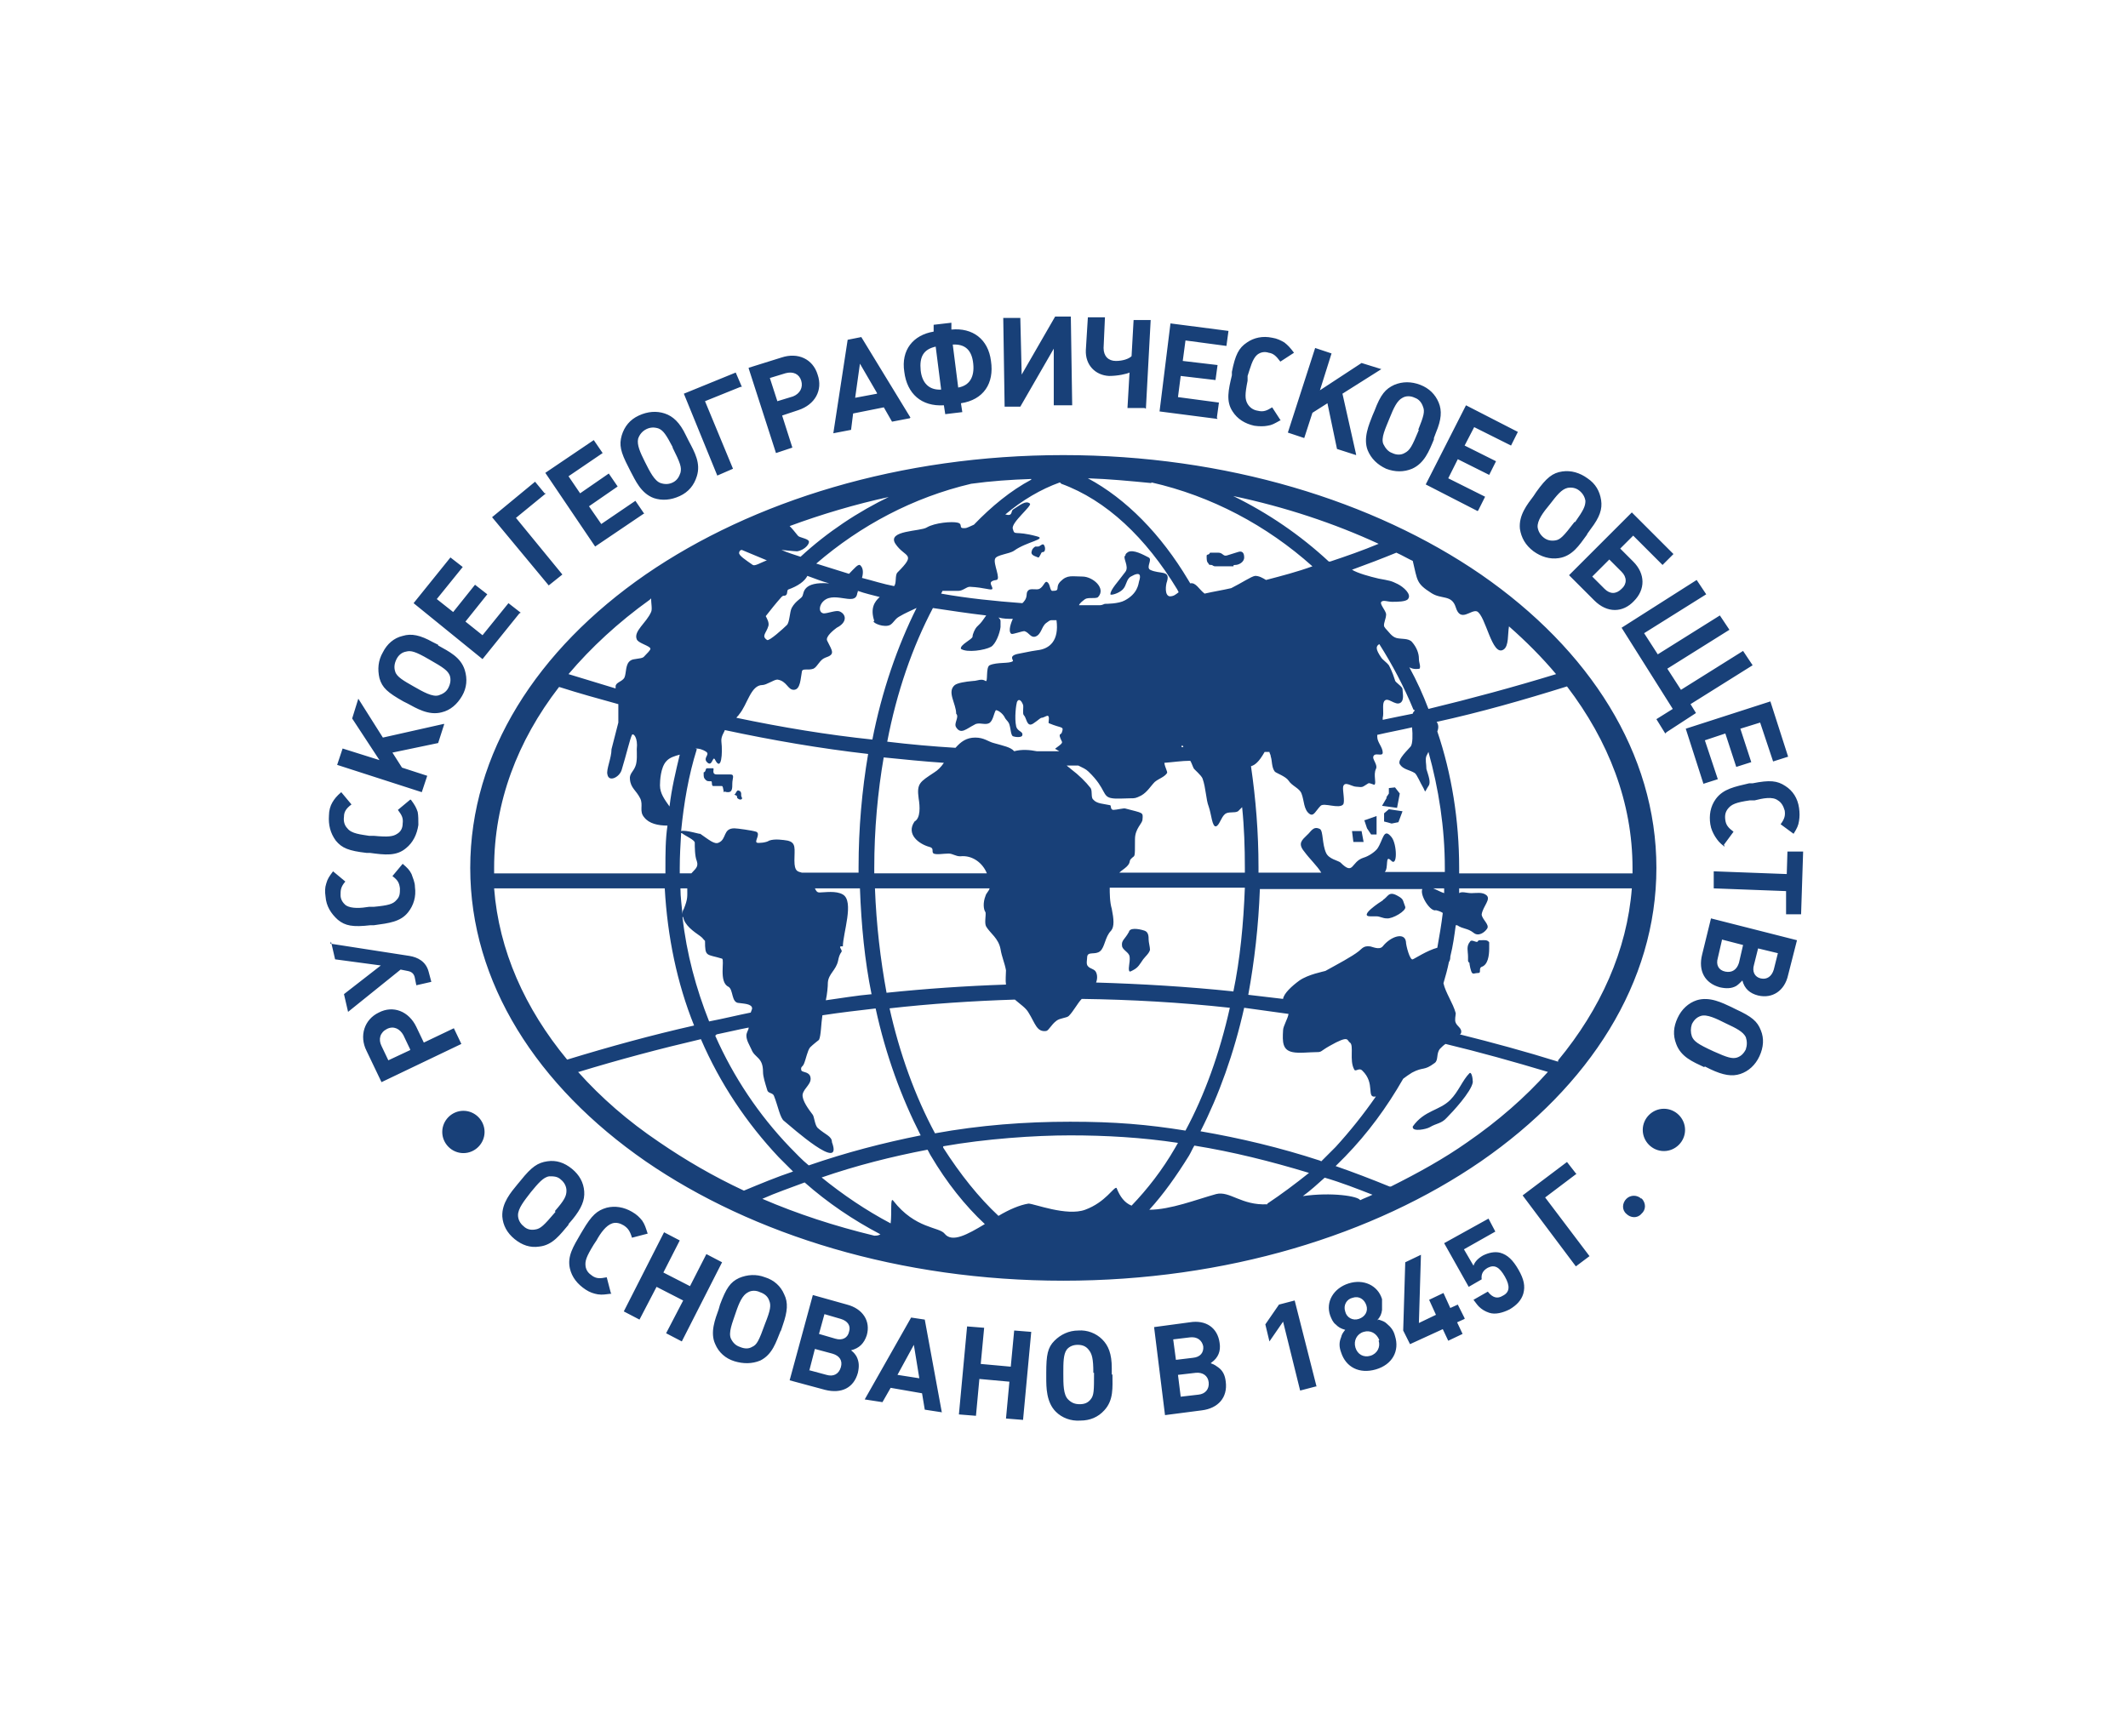 <?xml version="1.0" encoding="UTF-8"?> <svg xmlns="http://www.w3.org/2000/svg" id="_Слой_1" data-name="Слой_1" version="1.1" viewBox="0 0 311.8 254.4"><defs><style> .st0 { fill: #184078; } </style></defs><path class="st0" d="M243.8,162.5c1.7,0,3.1,1.4,3.1,3.1s-1.4,3.1-3.1,3.1-3.1-1.4-3.1-3.1,1.4-3.1,3.1-3.1M67.9,162.8c1.7,0,3.1,1.4,3.1,3.1s-1.4,3.1-3.1,3.1-3.1-1.4-3.1-3.1,1.4-3.1,3.1-3.1ZM251.1,154.1c-2.4-1.1-2.9-1.5-3.2-2.2-.2-.6-.2-1.2,0-1.8.3-.6.7-1,1.3-1.2.9-.3,2.3.4,3.7,1.1,1.5.7,2.5,1.2,2.9,2,.2.6.2,1.2,0,1.8-.3.6-.7,1-1.3,1.2-.7.2-1.4,0-3.4-.9ZM249.8,156.3l.8.4c1.9.9,3.2,1.1,4.4.7,1.2-.4,2.2-1.3,2.8-2.6.6-1.3.7-2.6.2-3.8-.5-1.3-1.3-2-3.7-3.1l-.6-.3c-1.3-.6-3.2-1.6-5.1-1-1.2.4-2.2,1.3-2.8,2.6-.6,1.3-.7,2.5-.2,3.8.7,1.9,2.4,2.6,4.1,3.4ZM252.3,137.7l3.1.8-.6,2.6c-.3,1-1,1.5-2,1.3-1-.2-1.4-1-1.1-2l.6-2.6ZM257.6,139l2.9.7-.6,2.4c-.3,1-1,1.5-1.9,1.3-.9-.2-1.3-1-1-2l.6-2.4ZM255.3,143.7c.3,1.2,1.1,1.9,2.3,2.2,2.1.5,3.9-.7,4.4-3l1.3-5.1-12.6-3.2-1.3,5.3c-.6,2.4.4,4.2,2.6,4.8.9.2,1.7.2,2.4-.2.3-.2.5-.4.9-.8ZM261.6,134h2.3c0,0,.3-9.2.3-9.2h-2.3c0,0-.1,3.3-.1,3.3l-10.7-.4v2.5c0,0,10.6.4,10.6.4v3.4ZM252.6,123.8l1.4-1.9c-.8-.6-1.1-1-1.2-1.7-.1-.7,0-1.2.4-1.7.5-.6,1.1-.9,3.2-1.2h.7c1.2-.3,2.6-.6,3.4,0,.5.3.8.8,1,1.5.1.7,0,1.2-.6,2l1.9,1.4c.5-.8.7-1.2.8-1.9.1-.6.1-1.2,0-1.9-.2-1.4-.9-2.5-2-3.2-1.2-.8-2.3-.9-4.8-.4h-.5c-2.1.5-3.8.8-4.9,2.3-.8,1.1-1,2.4-.8,3.7.1.7.4,1.3.7,1.8.4.6.6.9,1.4,1.5ZM249.5,114.9l2.2-.7-1.9-5.7,3-1,1.6,4.9,2.2-.7-1.6-4.9,2.9-.9,1.9,5.7,2.2-.7-2.6-8.1-12.4,4,2.6,8.1ZM244.2,107.3l4.3-2.8-.8-1.3,9.1-5.7-1.4-2.1-9.1,5.7-2-3.1,9.1-5.7-1.4-2.1-9.1,5.7-2-3.1,9.1-5.7-1.4-2.1-11,7,7.5,11.9-2.4,1.5,1.3,2.1ZM237.6,86.3c-.8.8-1.7.8-2.5,0l-1.8-1.8,2.5-2.5,1.8,1.8c.8.8.8,1.8,0,2.5ZM239.4,88.1c1.7-1.7,1.7-4-.1-5.8l-1.9-1.9,1.9-1.9,4.3,4.3,1.6-1.6-6.1-6.1-9.2,9.2,3.7,3.7c1.9,1.9,4.2,1.8,5.8.1ZM230.7,76.5c-1.6,2.1-2.1,2.6-2.8,2.7-.6.1-1.2,0-1.7-.4-.5-.4-.8-.9-.9-1.5-.1-1,.8-2.2,1.8-3.4,1-1.3,1.7-2.2,2.6-2.4.6-.1,1.2,0,1.7.4.5.4.8.9.9,1.5,0,.8-.3,1.4-1.5,3.1ZM232.6,78.2l.5-.7c1.3-1.7,1.7-2.9,1.5-4.2-.2-1.3-.8-2.4-2-3.2-1.1-.8-2.4-1.2-3.7-1-1.4.2-2.3.9-3.8,3l-.4.6c-.9,1.2-2.2,2.8-2,4.8.2,1.3.8,2.4,2,3.3,1.1.8,2.4,1.2,3.7,1,2-.3,3-1.9,4.1-3.4ZM216.6,74.8l1-2-5.4-2.7,1.4-2.8,4.6,2.3,1-2-4.6-2.3,1.4-2.7,5.4,2.7,1-2-7.6-3.9-5.9,11.6,7.6,3.9ZM207.9,63c-1,2.4-1.3,3-2.1,3.4-.5.3-1.2.3-1.8,0-.6-.2-1-.7-1.3-1.3-.4-.9.3-2.3.9-3.8.6-1.5,1.1-2.6,1.9-3,.5-.3,1.2-.3,1.8,0,.6.2,1,.7,1.2,1.3.3.7.1,1.4-.7,3.4ZM210.1,64.2l.3-.8c.8-1.9.9-3.2.4-4.4-.5-1.2-1.4-2.1-2.7-2.6-1.3-.5-2.6-.5-3.8,0-1.3.6-2,1.4-2.9,3.8l-.3.7c-.5,1.3-1.4,3.3-.7,5.1.5,1.2,1.4,2.1,2.7,2.7,1.3.5,2.6.5,3.8,0,1.8-.8,2.5-2.6,3.2-4.3ZM198.7,66.6l-2-8.9,5.7-3.6-2.9-.9-6.1,4,1.7-5.4-2.4-.8-4,12.4,2.4.8,1.2-3.7,2.2-1.4,1.4,6.7,2.8.9ZM187.7,61.7l-1.3-2c-.8.5-1.3.7-2.1.5-.7-.1-1.2-.5-1.5-1-.4-.7-.4-1.4,0-3.4v-.7c.4-1.2.7-2.5,1.4-3.1.5-.4,1.1-.5,1.7-.3.7.1,1.1.5,1.7,1.3l2-1.3c-.6-.8-.9-1.1-1.4-1.5-.5-.3-1.1-.6-1.8-.7-1.4-.3-2.7,0-3.7.7-1.2.8-1.7,1.8-2.2,4.3v.5c-.5,2.1-.9,3.8.1,5.3.7,1.1,1.8,1.8,3.2,2.1.7.1,1.4.1,1.9,0,.7-.1,1-.3,1.9-.8ZM178.3,61.2l.3-2.2-6-.8.4-3.1,5.1.6.3-2.2-5.1-.6.4-3,6,.8.3-2.2-8.5-1.1-1.6,12.9,8.5,1.1ZM167.9,59.9l.7-13h-2.5c0-.1-.3,5.3-.3,5.3-.4.4-1.3.7-2.3.7-1.1,0-1.8-.7-1.8-1.9l.2-4.5h-2.5c0-.1-.3,4.8-.3,4.8-.1,2.2,1.4,3.7,3.4,3.8,1.3,0,2.6-.3,3-.5l-.3,5.2h2.5ZM157.1,59.4l-.2-13h-2.3s-4.9,8.5-4.9,8.5l-.2-8.3h-2.5s.2,13,.2,13h2.3s4.9-8.5,4.9-8.5v8.3c.1,0,2.7,0,2.7,0ZM137.9,57.1c-1.8.1-2.8-1-3-2.8-.2-2,.4-3.1,2.2-3.5l.8,6.3ZM139.6,50.5c1.8-.1,2.8.8,3,2.8.2,1.9-.5,3.2-2.2,3.5l-.8-6.3ZM145.2,52.9c-.4-3.2-2.7-4.9-5.8-4.6v-1c-.1,0-2.6.3-2.6.3v1c-3,.5-4.8,2.7-4.3,5.9.4,3.2,2.5,5.1,5.8,4.9l.2,1.3,2.5-.3-.2-1.3c3.3-.5,4.9-2.9,4.4-6.2ZM128.5,57.7l-3.2.6.7-5,2.5,4.3ZM133.4,61.2l-7.2-11.8-2,.4-2.1,13.7,2.6-.5.3-2.4,4.5-.9,1.2,2.1,2.6-.5ZM113.9,58.8l-1.1-3.4,2.3-.7c1.1-.3,2,.1,2.3,1.1.3,1-.2,1.9-1.2,2.3l-2.3.7ZM109.7,54l4,12.4,2.4-.8-1.5-4.7,2.4-.8c2.4-.8,3.6-2.9,2.8-5.2-.7-2.3-2.9-3.3-5.3-2.5l-4.8,1.5ZM108.7,56.7l-.9-2.1-7.6,3.1,4.9,12,2.3-1-4.1-9.9,5.2-2.1ZM98.5,65.5c1.2,2.4,1.4,3,1.2,3.8-.2.6-.5,1.1-1.1,1.4-.6.3-1.2.3-1.8.1-.9-.3-1.6-1.7-2.3-3.1-.7-1.4-1.2-2.5-1-3.4.2-.6.6-1.1,1.2-1.4.6-.3,1.2-.3,1.8-.1.7.3,1.1.9,2.1,2.8ZM100.9,64.6l-.4-.8c-.9-1.9-1.9-2.8-3.1-3.2-1.2-.4-2.5-.3-3.8.3-1.3.6-2.1,1.6-2.5,2.9-.4,1.4-.2,2.4,1,4.7l.3.6c.7,1.3,1.5,3.2,3.4,3.9,1.2.4,2.5.3,3.8-.3,1.3-.6,2.1-1.6,2.5-2.9.6-1.9-.3-3.5-1.2-5.2ZM94.4,75.3l-1.3-1.9-5,3.4-1.8-2.6,4.2-2.9-1.3-1.9-4.2,2.9-1.7-2.5,5-3.4-1.3-1.9-7.1,4.8,7.3,10.8,7.1-4.8ZM79.8,72.3l-1.4-1.7-6.3,5.2,8.3,10,2-1.6-6.8-8.3,4.4-3.6ZM76.3,89.8l-1.8-1.4-3.8,4.7-2.5-2,3.2-4-1.8-1.4-3.2,4-2.4-1.9,3.8-4.7-1.8-1.4-5.4,6.7,10.1,8.2,5.4-6.7ZM62.8,96.6c2.3,1.3,2.8,1.7,3.1,2.4.2.6.1,1.2-.2,1.8-.3.6-.8.9-1.4,1.1-.9.3-2.3-.5-3.7-1.3-1.4-.8-2.5-1.4-2.7-2.2-.2-.6-.1-1.2.2-1.8.3-.6.8-1,1.4-1.1.7-.2,1.4,0,3.3,1.1ZM64.2,94.5l-.8-.4c-1.8-1-3.1-1.3-4.4-.9-1.3.3-2.3,1.2-2.9,2.4-.7,1.2-.8,2.5-.5,3.8.4,1.4,1.2,2.1,3.5,3.4l.6.3c1.3.7,3.1,1.8,5,1.3,1.3-.3,2.3-1.2,3-2.4.7-1.2.8-2.5.4-3.8-.6-1.9-2.3-2.7-3.9-3.6ZM65,106.1l-8.9,2-3.6-5.7-.9,2.9,4,6.1-5.4-1.7-.8,2.4,12.4,4,.8-2.4-3.7-1.2-1.4-2.2,6.7-1.4.9-2.8ZM60.1,117.2l-1.8,1.5c.6.8.8,1.2.7,2,0,.7-.3,1.2-.8,1.5-.6.4-1.3.5-3.4.3h-.7c-1.2-.2-2.6-.3-3.2-1.1-.4-.4-.6-1-.5-1.7,0-.7.3-1.2,1.1-1.8l-1.5-1.8c-.7.6-1,1-1.3,1.5-.3.5-.5,1.2-.5,1.9-.1,1.4.2,2.6,1,3.7.9,1.1,1.9,1.5,4.5,1.8h.5c2.2.3,3.9.5,5.3-.7,1-.8,1.6-2,1.8-3.4,0-.7,0-1.4-.1-1.9-.2-.6-.4-1-1-1.8ZM59,126.6l-1.5,1.8c.8.6,1,1,1.1,1.8,0,.7,0,1.2-.5,1.7-.5.6-1.2.8-3.3,1h-.7c-1.2.2-2.6.3-3.4-.2-.5-.4-.8-.9-.8-1.5,0-.7,0-1.2.7-2l-1.8-1.5c-.6.8-.8,1.1-1,1.8-.2.6-.2,1.2-.1,1.9.1,1.4.8,2.5,1.8,3.4,1.1.9,2.2,1.1,4.8.8h.5c2.2-.3,3.9-.5,5-1.9.8-1,1.2-2.3,1-3.7,0-.7-.3-1.3-.5-1.9-.3-.6-.6-.9-1.3-1.5ZM48.5,138l.6,2.6,6.7.9-5.4,4.2.6,2.6,7.7-6.2,1,.2c.6.1,1,.4,1.1,1.1l.2,1,2.2-.5-.4-1.5c-.4-1.5-1.6-2.1-2.8-2.3l-11.6-1.8ZM60.1,153.9l-3.2,1.5-1-2.1c-.5-1-.2-2,.8-2.5,1-.5,1.9,0,2.4.9l1,2.1ZM55.9,158.6l11.7-5.6-1.1-2.3-4.4,2.1-1.1-2.3c-1.1-2.3-3.4-3.2-5.5-2.1-2.1,1-2.9,3.4-1.8,5.6l2.2,4.6ZM152.1,81.7c-.4-.2-1.2-.3-.9-1,0-.2.3-.5.5-.6,0,0,.3,0,.4,0,.3,0,.5-.4.8-.3.3.3.3,1,0,1.1-.3,0-.3.1-.4.3,0,0-.2.4-.3.5ZM155.8,66.7c23.8,0,45.5,6.7,61.2,17.5,15.9,11,25.7,26.2,25.7,43s-9.8,32-25.7,43c-15.7,10.8-37.3,17.5-61.2,17.5s-45.5-6.7-61.2-17.5c-15.9-11-25.7-26.2-25.7-43s9.8-32,25.7-43c15.7-10.8,37.3-17.5,61.2-17.5ZM207.2,82.3c-.9-.4-1.7-.9-2.6-1.3-2.2.9-4.3,1.7-6.5,2.5.8.5,2.6,1,3.9,1.3,1.6.3,1.8.3,2.8.8.8.4,2.1,1.5,1.5,2.2-.3.4-1.6.4-2.3.4s-1.3-.3-1.6,0c-.3.3.6,1.2.7,1.8,0,.7-.4,1.3-.3,1.8l.2.3c.5.5.9,1.2,1.6,1.4.7.2,1.8,0,2.3.6.7.8,1,1.7,1,2.4,0,.7.3,1.1.1,1.5,0,0-.8.2-1.5-.2,1.1,2,2,4,2.8,6.1,6.2-1.5,12.5-3.2,18.7-5.1-2.1-2.5-4.4-4.8-6.9-7-.2,1.1,0,2.9-.8,3.4-1.7,1.1-2.6-5-3.9-5.6-.9-.3-2.4,1.7-3.1-.6-.6-1.9-2.1-1.1-3.6-2.1-2.2-1.4-2-1.8-2.7-4.7h0ZM202,79.7c-6.5-3-13.7-5.4-21.3-7,5.1,2.5,9.8,5.7,14,9.6,0,0,.2,0,.2,0,2.4-.8,4.7-1.6,7.1-2.6ZM168.7,70.8c-3.1-.3-6.2-.6-9.3-.7,5.6,3,10.7,8.2,14.7,14.9l.3.5c.8-.2,1.3.9,2.1,1.5,1.3-.3,2.6-.5,3.9-.8,1.6-.8,2.9-1.7,3.5-1.8.6,0,1.1.3,1.6.6,2.3-.6,4.6-1.2,6.8-2-6.7-6-14.8-10.3-23.6-12.3ZM151.1,70.2c-3,.1-5.9.3-8.8.7-8.5,2-16.2,6.1-22.7,11.7,1.6.5,3.2,1,4.8,1.5.8-.8,1.4-1.6,1.7-1.2.4.4.4,1.1.2,1.8,1.6.4,3.1.9,4.7,1.2.4-.4.1-1.6.5-2,2.9-2.9,1.1-2.1-.3-4.2-1.3-2,3.7-1.8,4.6-2.4,1.2-.7,3.7-.9,4.5-.7.9.2,0,.9,1.1.8.3,0,.8-.3,1.3-.5,2.6-2.7,5.4-5,8.4-6.6ZM130.4,72.8c-5.1,1.1-10.1,2.6-14.7,4.3.4.4.8.9,1.2,1.4.2.3,1.4.4,1.6.8.2.3-.5,1.3-1.7,1.5-.5,0-2.1-.2-2.3-.2.9.4,1.9.7,2.8,1,3.9-3.6,8.4-6.6,13.2-8.9ZM95.2,87.9c-4.6,3.3-8.6,7-11.9,10.9,2.3.7,4.6,1.4,6.9,2.1v-.3c0-.6,1-.7,1.3-1.3.3-.7.1-2,.9-2.5.4-.3,1.5-.2,1.9-.5,1.3-1.3,1-1.2.9-1.4-.5-.4-1.7-.7-1.9-1.2-.5-1.2,1.4-2.4,2.1-4,.2-.4,0-1.3,0-2ZM81.9,100.7c-6.1,7.9-9.5,16.9-9.5,26.5v.8h25.1v-.8c0-2.1,0-4.2.3-6.2-1.4,0-2.7-.3-3.4-1.2-.8-.9-.1-1.8-.6-2.8-.6-1.2-1.4-1.5-1.5-2.8-.1-.8.5-1.1.8-1.9.3-.7.2-2,.2-2.5.2-1.7-.5-2.4-.7-2.1-.3.6-.8,2.8-1.5,5.1-.3,1.1-1.9,1.9-2.1.7-.2-.7.6-2.4.6-3.7l1-3.9v-2.7c-2.9-.8-5.8-1.6-8.6-2.5ZM72.4,130.2c.7,9.1,4.5,17.6,10.7,25.1,6.2-1.9,12.4-3.6,18.6-5-2.5-6.2-3.9-13-4.3-20.1h-25.1ZM84.7,157.1c3.4,3.8,7.3,7.2,11.9,10.3,3.8,2.6,7.9,5,12.4,7.1,2.4-1,4.8-2,7.2-2.8-.7-.7-1.4-1.4-2.1-2.1-4.7-5-8.6-10.8-11.4-17.3-6,1.4-12,3-17.9,4.8ZM111.7,175.7c5.1,2.2,10.6,4,16.4,5.4.3,0,.6,0,.9-.2-4-2.1-7.7-4.6-11.1-7.6-2.1.8-4.2,1.5-6.2,2.4ZM199.3,175.9c.6-.3,1.2-.5,1.8-.8-2.3-.9-4.6-1.8-7-2.5-1,.9-2.1,1.9-3.2,2.7,4.2-.6,8.1,0,8.4.6ZM203.8,173.9c4-2,7.8-4.1,11.2-6.5,4.5-3.1,8.5-6.6,11.8-10.3-5-1.5-10-2.9-15-4.1-.3.2-.5.4-.8.7-.6.7-.2,1.7-.8,2.1-1.6,1.2-1.6.5-3.3,1.4-.5.3-.9.6-1.3.9-2.4,4.2-5.2,8-8.5,11.4-.5.5-.9.9-1.4,1.4,2.6.9,5.2,1.9,7.9,3ZM228.3,155.4c6.2-7.5,10.1-16.1,10.8-25.2h-25.3v.7c.4-.3,1.1,0,1.8,0s1.6-.2,2.2.3c.7.6-.5,1.6-.7,2.8,0,.7,1.2,1.5.8,2.1-.4.6-1.3,1.2-2,.6-.9-.7-1.5-.5-2.4-1.1h-.2c-.2,1.5-.4,3-.8,4.6,0,.2,0,.5-.2.8h0c-.2,1-.5,2.1-.8,3.1.3,1.4,1.4,2.9,1.8,4.4,0,.3-.2,1,0,1.4.2.5.9.8.8,1.4,0,0,0,.2-.2.3,4.8,1.2,9.6,2.5,14.4,4ZM239.2,128v-.8c0-9.6-3.5-18.6-9.6-26.6-6.4,2-12.7,3.8-19.1,5.2.3.4.3.9.1,1.4,2.1,6.2,3.2,13,3.2,20v.8h25.3ZM98.1,118.2c.3-2.6.9-5.1,1.5-7.6-.7.2-1.5.4-2,1-.8.9-.9,2.8-.9,3.5,0,1.2.7,2.1,1.4,3.1ZM115.6,86.3l-.2.2c-.1.3,0,.7-.4.8-.2,0-.3,0-.5.2-.8.9-1.6,1.9-2.3,2.8.2.4.5.9.4,1.4-.3,1.1-1.1,1.5-.2,2.1.3.2,2.4-1.7,2.9-2.2.4-.4.4-1.9.7-2.5.6-1.1,1.5-1.4,1.6-1.8.2-.4,0-2.1,3.9-1.8h0c-1.1-.3-2.1-.7-3.2-1.1-.4.8-1.4,1.5-2.8,2ZM102.1,109.8c-1.2,3.8-1.9,7.9-2.3,12,.7-.2,2.8.5,2.8.4,1.3.9,2.1,1.6,2.7,1.3,1.2-.5.6-2.1,2.3-2.1.4,0,2.6.3,3.2.5.7.3-.3,1.4.1,1.6.2.1,1.4,0,1.8-.3.8-.3,2.1-.1,2.7,0,1.3.3,1,1.2,1,2.9s.5,1.6,1.1,1.8h8.3v-.8c0-5.7.5-11.3,1.4-16.6-7-.8-14-2-21-3.5,0,.2-.6.9-.5,1.7.2,1.7,0,4.4-.9,2.7-.4-.9-.4,1.3-1.3.2-.4-.6.5-1,0-1.4-.6-.4-1.1-.5-1.6-.5ZM99.8,122.1c-.1,1.7-.2,3.4-.2,5.1v.8h1.7c.5-.6,1.1-.9.8-1.8-.3-.7-.3-2.1-.3-2.7,0-.4-1.4-1-1.9-1.4ZM99.7,130.2c0,1.3.2,2.6.3,3.8,0-.3,0-.5.2-.8.6-1.5.5-1.8.5-3h-.9ZM100,134.4c.6,5.4,2,10.5,3.9,15.3,2.1-.4,4.1-.9,6.1-1.3.1-.3.2-.5.2-.6,0-.7-1.3-.7-1.9-.8-1.2,0-.8-2-1.6-2.4-1.4-.7-.5-3.9-.9-4.1-2.3-.7-2.5-.2-2.5-2.6-.5-.5-.2-.3-.7-.7-1-.7-2.3-1.6-2.5-2.8ZM104.8,151.8c2.7,6.1,6.4,11.6,10.9,16.3.9.9,1.8,1.9,2.8,2.7,5.5-1.9,10.9-3.3,16.4-4.4-2.8-5.5-5.1-11.7-6.6-18.6-2.6.3-5.2.6-7.8,1-.2,1.3-.2,3-.5,3.6,0,0-.9.7-1.3,1.1-.4.5-.6,1.7-.9,2.4-.2.5-.5.4-.4.9,0,.4,1,.2,1.3.9.4,1.1-.9,1.7-1.1,2.7-.1.9.9,2.2,1.5,3,.2.3.3,1.5.7,1.9,1.1,1,2.1,1.2,2.1,2.1,1.7,4.6-5.9-2.2-7-3.1-.6-.4-.9-2.2-1.5-3.7-.2-.5-.9-.3-1-.9-.3-1-.6-1.9-.6-2.6,0-2.2-1.2-2-1.7-3.3-.2-.5-.9-1.5-.7-2.3.1-.4.3-.6.3-.9-1.6.3-3.2.7-4.7,1ZM120.3,172.5c3.2,2.6,6.6,4.9,10.2,6.8.2-1.6-.1-4,.4-3.3,3.2,4.1,6.7,3.8,7.5,4.8,1.1,1.4,3.4.1,5.9-1.4-2.9-2.7-5.6-6.1-7.9-10-.2-.3-.3-.6-.5-.9-5.2,1-10.4,2.3-15.6,4.1ZM127.7,145.7c-1-4.9-1.5-10.1-1.7-15.5h-6.6c.2.4.3.6.7.6.7,0,2.4-.3,3.4.3,1.7,1,0,5.7,0,7.6-.9-.1,0,.5-.2.8-.3.4-.4.8-.5,1.3-.3,1.4-1.4,1.9-1.5,3.2,0,.6-.1,1.7-.3,2.6,2.2-.3,4.5-.7,6.8-.9ZM127.8,108.5c1.4-7.2,3.7-13.8,6.5-19.4-.8.4-1.6.7-2.6,1.3-.7.4-.9,1.2-1.6,1.3-1.1.2-2.5-.6-2-.7-.6-1.8,0-2.8.8-3.5-1.1-.3-2.1-.5-3.2-.9,0,.2-.1.3-.1.4-.3,2-3.7-.7-5.2,1.4-.4.6-.4,1.4.3,1.5.6,0,1.8-.5,2.3-.3,1,.4,1.2,1.6-.4,2.4-.4.3-1.7,1.3-1.4,1.9.8,1.6,1.2,2-.3,2.5-.8.3-1.1,1.3-1.7,1.6-.8.3-1.6-.1-1.7.4-.2,1-.2,2.7-1.2,2.7-.9,0-1-1.3-2.4-1.5-.5,0-1.6.8-2.2.8-1.7,0-2.2,2.9-3.4,4.3-.1.2-.3.3-.4.5,6.7,1.4,13.3,2.5,20,3.2ZM155.3,70.7c-2.8,1-5.5,2.6-8,4.7,1.1.3.8-.4,1.1-.7,1.1-.7,1.9-1.4,2.5-.9.4.3-2.8,2.8-2.5,3.7.3,1.1.2.2,3.5,1.1,1.6.4-1.5.8-3.3,2.1-.7.5-2.6.6-2.8,1.2-.3.7.9,3,.2,3.1-1.5.2-.5.9-.6,1.3-.1.3-1.1-.2-3.3-.3-.5,0-1,.6-1.7.6-1,0-1.7,0-2.3,0l-.2.4c3.9.7,7.9,1.1,11.9,1.4l.2-.2c.7-.8.2-1.3.7-1.7.3-.3,1.2,0,1.6-.2.6-.3.8-1.2,1.1-1,.5.2.4,1.3.8,1.3,1.3,0,.3-.5,1.2-1.4,1-1,1.7-.7,3.2-.7,1.5,0,3.5,1.7,2.3,3-.3.3-1.4,0-1.9.3-.4.3-.8.6-.9.9,1,0,2.1,0,3.1,0,.3,0,.6-.2.7-.2.2,0,2,0,2.9-.5,1.9-1,2-2.4,2.1-2.8.3-.9.2-1.5-1.2-.7-.7.4-.6,1.3-1.2,1.9-.6.6-1.8.9-1.8.7,0-.7,1.1-1.8,2.2-3.3.6-.8-.5-2.1,0-2.4,0-.3.3-.4.4-.5.8-.4,2.2.4,3,.8.6.3-.4,1.4.2,1.8,1.4.7,3,0,2.5,1.7-.2.5-.4,2.1.4,2.2.6,0,.9-.3,1.3-.6l-.2-.4c-4.6-7.6-10.4-13.1-17-15.5ZM136.7,89.1c-3,5.7-5.3,12.3-6.7,19.6,3.3.4,6.7.7,10,.9.8-.9,1.6-1.5,2.9-1.5s1.9.6,2.7.8c1.4.4,2.5.6,3,1.2,1.1-.3,2.3-.2,3.3,0h3.3c-.2-.1-.3-.2-.5-.3-.5,0,1.1-.7.9-1.1-.7-1.4-.1-.9,0-1.4.3-.9,0-.5-1.9-1.3-.2,0,.2-1-.2-1.1-.2,0-.6.3-.9.3-.2,0-1.2,1-1.6,1-.6,0-.6-1-1-1.4-.2-.2,0-1.2-.1-1.5-.3-.8-.7-.9-.9-.4-.1.3-.4,2.3-.1,3.6.2.7,1,.7.9,1.2,0,.5-1.2.3-1.4.2-.3-.2-.3-1.1-.5-1.7-.1-.4-.4-.6-.6-.9-.4-.9-1.3-1.3-1.4-1.2-.3.5-.4,1.6-1,1.9-.6.3-1.5-.2-2.1.2-1.2.6-2,1.5-2.7.4-.4-.6.5-1.5,0-2,0-1.5-1.4-3.2-.2-4.2.4-.3,1.5-.5,2.7-.6.6,0,1.2-.4,1.8,0,.4.3,0-2,.6-2.3,1.1-.5,2.9-.2,3.4-.6.2-.1-.8-.8.9-1.1,1.4-.3,2.6-.5,2.7-.5,1.8-.2,3.2-1.4,2.8-4.4h-.8c-.2,0-.4.2-.7.4-.7.5-.7,1.7-1.6,2-.7.2-.9-.6-1.6-.8-.4,0-1.7.5-1.9.4-.4-.2-.3-1.1.2-2.2-.7,0-1.4,0-2.1-.2.1.1.3.3.3.5,0,.5,0,.5,0,.9-.1.9-.7,2.5-1.4,2.9-.9.5-3.5.9-4.4.3-.2-.6,1.7-1.4,1.7-1.8s.4-1.2.6-1.4l.5-.5c.3-.3.6-.8.9-1.2-2.6-.3-5.2-.7-7.9-1.1ZM129.5,110.9c-.9,5.2-1.4,10.7-1.4,16.3v.8h16.5c-.6-1.5-2.1-2.7-3.9-2.5-.7,0-1.1-.4-1.7-.4-.8,0-1.7.2-2.2,0-.4-.3.2-.8-.7-1-1.4-.4-3.4-1.8-2.1-3.7.9-.5.8-2.2.6-3.4-.3-2.2.2-2.4,2.3-3.8.5-.3,1-.8,1.4-1.4-3-.2-5.9-.5-8.9-.8ZM128.2,130.2c.2,5.3.8,10.4,1.7,15.3,5.8-.6,11.6-1,17.5-1.2-.1-.6,0-1.5,0-2.1-.2-1.1-.6-1.9-.8-3.1-.3-1.6-1.5-2.3-2.1-3.3-.3-.5,0-1.7-.1-2.1-.3-.4-.4-1.4,0-2.4.1-.4.5-.7.6-1.1h-16.6ZM130.3,147.6c1.5,6.8,3.8,13.1,6.7,18.5,6.6-1.2,13.2-1.7,19.8-1.7s11.3.4,16.9,1.3c2.8-5.2,5-11.3,6.5-18-7.3-.8-14.5-1.2-21.7-1.3-.6.6-1.2,1.8-1.9,2.5-.3.3-1.3.3-1.8.7-.8.6-1.1,1.4-1.5,1.5-1.4.2-1.6-1.1-2.6-2.7-.4-.7-1.2-1.2-2-1.9-6.2.2-12.3.6-18.5,1.3ZM138.2,168v.2c2.5,3.9,5.2,7.3,8.1,10,1.5-.9,3.1-1.6,4.4-1.8.8,0,5.6,1.9,8.3.9,3-1.1,4.2-3.4,4.6-3.2.5,1.3,1.2,2.2,2.2,2.6,2.3-2.4,4.5-5.2,6.4-8.5l.4-.7c-5.3-.8-10.6-1.1-15.8-1.1s-12.4.5-18.6,1.6ZM185.7,176.4c2.1-1.4,4.1-2.9,6.1-4.5-5.6-1.7-11.2-3.1-16.8-4-.3.5-.5,1-.8,1.5-1.8,2.9-3.7,5.6-5.8,7.9,3.1,0,6.9-1.5,9.8-2.3,2-.5,3.7,1.7,7.5,1.5ZM193.6,170.2c.7-.7,1.4-1.4,2.1-2.1,2.1-2.3,4.1-4.8,5.9-7.4-1.5.3,0-1.9-2-3.8-.5-.5-1,.3-1.2-.2-.7-1.3,0-3.5-.6-3.9-.5-.3,0-1.2-3,.5-1.4.8-1.1.9-1.9.9-1,0-2.6.2-3.5,0-1.5-.3-1.5-1.5-1.4-3.2,0-.6.7-1.7.8-2.4-2.1-.3-4.3-.6-6.5-.9-1.5,6.7-3.7,12.8-6.4,18.1,5.8,1,11.7,2.4,17.5,4.3ZM210.6,138.9c.3-1.7.6-3.4.8-5.1-.3-.2-.6-.3-1-.4-.8.3-2.4-2.2-2-3.1h-23.8c-.2,5.4-.8,10.6-1.7,15.5,1.7.2,3.4.4,5.1.6.1-.8,1.3-1.9,2.4-2.7,1.3-.9,3.5-1.3,3.8-1.4,1.8-1,3.9-2.1,4.9-2.9.5-.4.7-.8,1.6-.7.3,0,1.4.6,1.9,0,1.2-1.5,3.2-2.1,3.4-.7,0,.6.6,2.8,1,2.6.3-.1,2.1-1.3,3.6-1.7ZM211.6,130.9v-.7s-1.6,0-1.6,0c.5.2,1,.5,1.6.7ZM211.7,128v-.8c0-5.9-.9-11.6-2.4-17-.1.2-.2.4-.3.6-.2.5,0,1.2,0,1.9.3,1,.7,2,.3,2.5-.7,1.1-.3,1-.9,0-.2-.3-.8-1.7-1.1-1.9-.8-.5-1.7-.5-2.2-1.3-.4-.7,1.3-2.2,1.6-2.6.3-.4.3-1.7.2-2.8-1.7.4-3.4.7-5.1,1.1,0,.1,0,.2,0,.3,0,.8.8,1.5.8,2.3,0,.7-1.3-.2-1.4.7,0,.4.7,1.2.4,1.7-.4.9.1,2-.2,2.3,0,.1-.7-.3-.9-.2-1,.6-.7.6-1.8.5-.6,0-1.7-.9-1.9,0-.1.5.3,2.2,0,2.6-.6.7-2.8-.3-3.3.2-.7.7-1,1.6-1.6,1.2-.9-.6-.8-2-1.2-3-.3-.8-1.4-1.1-1.9-1.9-.4-.6-1.8-1.1-2-1.3-.5-.6-.4-1.7-.6-2.2,0-.3-.2-.5-.2-.7h-.7c0,0-.3.5-.3.5-.8,1.3-1.4,1.5-1.7,1.6.7,4.8,1.1,9.7,1.1,14.8v.8h9.2c-.6-1-1.7-2-2.5-3.1-1-1.2-.3-1.7.4-2.4.6-.5.9-1.4,1.9-.9.5.3.3,2.2.9,3.5.4.9,1.7,1.1,2.1,1.4,2,2,1.5-.1,3.4-.7.7-.2,1.6-.8,2-1.3.9-1.3.9-3.2,2.1-1.7.8,1,.9,4.5-.1,3.4-.9-.9-.3,1.1-.9,1.7h8.8ZM207.1,104c-1.4-3.4-3.1-6.6-5-9.6-.5.3-.6.7.3,2,.2.3.9.8,1.1,1.1.1.2.5.9.9,2.2,0,.3,1.1.9,1.1,1.3,0,.5.3,1.6-.3,2-.8.5-1.9-1-2.4-.2-.3.5,0,1.7-.2,2.4v.3c1.4-.3,2.9-.6,4.4-.9,0-.2.2-.3.3-.5ZM180.7,145.4c1-4.8,1.5-10,1.7-15.3h-19.8c0,.8,0,2.1.3,3.1.3,1.5.4,2.6-.1,3.2-.9.9-.9,2.4-1.6,3-.7.6-1.8,0-1.9.8,0,.4-.2,1.1.1,1.4.3.4,1,.4,1.2.9.2.4.2,1,0,1.5,6.7.2,13.4.6,20.1,1.3ZM182.4,128v-.8c0-3-.1-6-.4-8.9-.2.2-.4.4-.6.6-.5.3-1.4,0-1.9.4-.6.5-.8,1.6-1.3,1.8-.6.2-.7-1.8-1.1-2.9-.4-1-.4-2.7-.9-4.1-.2-.5-1.2-1.3-1.3-1.5-.2-.4-.3-.8-.5-1.1-1.2,0-2.5.2-3.8.3.1.7.5,1.3.4,1.5-.4.6-1.2.8-1.8,1.3-.6.6-1.1,1.5-2,2-.8.4-.9.4-1.6.4-.7,0-2,.1-2.6,0-1.6-.2-.8-1.3-3.5-3.9-.4-.4-.9-.6-1.5-.9h-1.7c.2.2.4.3.6.5,1.2.9,2.2,1.9,2.9,2.8.3.5,0,1.4.4,1.7.5.6,1.5.6,2.4.8.3,0,0,.6.5.7.5,0,1.6-.3,1.8-.2,2.6.7,2.6.5,2.5,1.6,0,.6-1.1,1.3-1.1,2.9,0,3.1,0,2.2-.6,2.9-.3.3,0,.5-.6,1.1-.3.3-.8.6-1.1.9h18.5ZM173.1,109.5h.3c-.2-.4-.2-.3-.3,0ZM112.3,82.1c-1.2-.5-2.4-1-3.6-1.5-.3,0-.4.3-.4.4-.1.4,1,1.1,2,1.8.3.2,1.1-.3,2.1-.7ZM176.8,81.4c0,.6,0,.9.2,1.1.2.2,0,.3.5.3.2,0,.2.2.6.2h1.4c.2,0,1.1,0,1.2,0,.2-.1-.2-.2.3-.2s1.3-.4,1.3-1.1-.3-1-.9-.8l-1.6.5c-.6.2-.6-.4-1.3-.4s-.8,0-.9,0c-.2,0,.2,0-.2,0-.3,0,0,.2-.5.3ZM165.4,136.6c-.6,1.1-1.1,1.2-1,2,0,.5.8.9,1,1.3.3.4,0,1.6,0,2,0,.7.2.5.6.3.8-.4,1-.9,1.5-1.6.3-.4.9-.9,1-1.4,0-.4-.2-1.1-.2-1.5s0-1.1-.6-1.3c-.9-.3-2.3-.5-2.3.3ZM202.6,131.9c.8-.4.8-1.4,2.2-.6.9.5.7.6,1.1,1.6.2.6-1.9,1.8-2.7,1.7-.6,0-1-.3-1.5-.3h-.9c-1.8,0,1.4-2.1,1.9-2.4ZM215.4,138c-.6.7-.3,1.4-.3,2.2s0,.6,0,.6c0,0,0,.2.2.3,0,.2.2,1.3.4,1.5.2.2.4,0,.9,0s0-.7.5-.9c.9-.3,1.1-1.6,1.1-2.7s0-.7,0-.9c-.3-.4-.7-.3-1.2-.3s-.3,0-.5.2c-.2.2-.9-.4-1.1,0ZM207,165.1c1.7-2.4,3.9-2.3,5.5-3.9,1.2-1.2,1.8-2.9,2.8-3.9.3-.3.5.7.5,1.3-.2,1.4-3,4.4-3.8,5.2-.8.9-1.5.8-2.5,1.4-.5.3-2.5.7-2.5,0ZM203.1,116.9l.4-.6v-.8s.9-.1.9-.1l.7.9-.4,2.1-2.2-.3.7-1.2ZM202.8,119.3v1.1c.1,0,1.1.3,1.1.3l1-.2.6-1.6-2-.3-.7.6ZM199.9,120.2l.4,1.2.6.9h.8c0-.1,0-2.7,0-2.7l-1.7.6ZM198,121.8h1.5l.3,1.6h-1.5s-.2-1.6-.2-1.6ZM103.1,113.3c0,.6,0,.7.3,1,.2.2.3.2.8.2.2,0,0,.7.3.7h1.3c.2.1.2,1,.3.9.2-.2,0,0,.6,0s.6-.6.6-1.3c0-.7.4-1.3-.3-1.3h-.8c-.7,0-.4,0-1.2,0s-.3-.9-.5-.9c-.2,0-.5,0-.9,0-.3,0-.1.5-.5.6ZM107.7,116.4c.2-.3.3-.7.6-.5.2,0,.3.3.3.4,0,0,0,.2,0,.3,0,.2.2.3.1.5-.2.2-.6,0-.7-.2,0-.2,0-.2-.1-.3,0,0-.3-.1-.3-.2ZM240.5,175.7c-.6-.6-1.6-.6-2.2,0-.6.6-.7,1.6,0,2.2.6.6,1.6.7,2.2,0,.7-.6.7-1.6,0-2.3ZM231,172.1l-1.4-1.8-6.5,4.9,7.8,10.4,2-1.5-6.5-8.6,4.5-3.4ZM215.9,185.5l-1.4-2.4,4.6-2.6-1-1.9-6.5,3.6,3.6,6.4,1.9-1.1c-.1-.8.2-1.3.9-1.7,1-.5,1.7-.1,2.5,1.3.8,1.4.7,2.3-.3,2.8-.8.5-1.5.3-2.2-.6l-2.1,1.2c.4.5.5.7.8,1,.4.4.9.7,1.5.9.9.3,2,0,3-.5,1-.6,1.7-1.3,2-2.3.3-1.1.1-2.1-.7-3.5-.8-1.4-1.6-2.2-2.7-2.5-.8-.2-1.7,0-2.5.4-.7.4-1.2.9-1.4,1.5ZM214.6,193.2l-1-2-1.1.5-1-2.2-2.1,1,1,2.2-2.5,1.2.3-10-2.3,1.1-.3,10,1,2,4.8-2.2.8,1.7,2.1-1-.8-1.7,1.1-.5ZM202,196.5c.3.9-.2,1.9-1.2,2.2-1,.3-1.9-.2-2.2-1.2-.3-1,.2-2,1.2-2.3,1-.3,1.9.2,2.3,1.2ZM200.2,191.3c.3.9-.2,1.7-1.1,2-.9.3-1.8-.2-2-1.1-.3-.9.2-1.8,1.1-2,.9-.3,1.7.2,2,1.1ZM201.8,193.5c.5-.6.6-.9.7-1.5,0-.5,0-1,0-1.6-.6-2-2.7-3-4.9-2.3-2.2.7-3.4,2.7-2.7,4.7.2.5.4,1,.8,1.3.4.4.7.6,1.4.8-.4.5-.5.7-.6,1.1-.3.7-.3,1.4,0,2.2.7,2.2,2.7,3.2,5.1,2.5,2.4-.7,3.5-2.7,2.8-4.9-.2-.8-.6-1.3-1.2-1.8-.3-.3-.6-.4-1.2-.6ZM192.9,203.2l-3.2-12.6-2.3.6-2,2.9.6,2.5,2-2.9,2.5,10.1,2.3-.6ZM173,204.7l-.4-3.2,2.6-.3c1-.1,1.8.4,1.9,1.4.1,1-.5,1.7-1.5,1.8l-2.6.3ZM172.3,199.3l-.4-3,2.5-.3c1-.1,1.7.4,1.9,1.3.1.9-.4,1.6-1.5,1.7l-2.5.3ZM177.5,199.7c1-.7,1.4-1.7,1.2-2.9-.3-2.2-2-3.4-4.4-3l-5.2.7,1.6,12.9,5.4-.7c2.4-.3,3.8-1.9,3.5-4.2-.1-.9-.4-1.6-1.1-2.1-.3-.2-.5-.4-1.1-.6ZM160.3,201.2c0,2.6,0,3.3-.5,3.9-.4.5-.9.7-1.6.7s-1.2-.2-1.7-.7c-.7-.7-.7-2.2-.7-3.8,0-1.6,0-2.8.5-3.5.4-.5,1-.7,1.6-.7.7,0,1.2.2,1.6.7.5.6.7,1.3.7,3.4ZM162.9,201.4v-.9c0-2.1-.5-3.3-1.4-4.2-.9-.9-2.2-1.4-3.5-1.3-1.4,0-2.6.6-3.5,1.5-1,1-1.2,2.1-1.2,4.7v.7c0,1.4,0,3.6,1.4,5,.9.9,2.2,1.4,3.6,1.3,1.4,0,2.6-.5,3.5-1.5,1.4-1.5,1.2-3.4,1.2-5.2ZM149.9,208.1l1.2-12.9-2.5-.2-.5,5.3-4.4-.4.5-5.3-2.5-.2-1.2,12.9,2.5.2.5-5.4,4.4.4-.5,5.4,2.5.2ZM134.7,202l-3.2-.5,2.4-4.4.8,4.9ZM138,207l-2.5-13.6-2-.3-6.8,12,2.6.4,1.2-2.1,4.6.8.4,2.4,2.6.4ZM118.6,200.8l.8-3.1,2.6.7c1,.3,1.5,1,1.2,2-.3,1-1.1,1.4-2.1,1.1l-2.6-.7ZM120,195.5l.8-2.9,2.4.7c1,.3,1.5,1,1.2,1.9-.2.9-1,1.3-2,1l-2.4-.7ZM124.7,197.9c1.2-.3,1.9-1,2.3-2.2.6-2.1-.6-3.9-2.9-4.5l-5-1.4-3.4,12.5,5.2,1.4c2.4.6,4.2-.3,4.8-2.5.2-.9.2-1.6-.2-2.4-.2-.3-.3-.5-.8-.9ZM112.1,194c-.9,2.5-1.2,3.1-1.9,3.4-.5.3-1.1.3-1.8,0-.6-.2-1-.6-1.3-1.2-.4-.9.2-2.3.7-3.8.5-1.5,1-2.6,1.8-3,.5-.3,1.2-.3,1.8,0,.6.2,1.1.6,1.3,1.2.3.7.2,1.4-.6,3.4ZM114.4,195.1l.3-.9c.7-2,.8-3.3.2-4.5-.5-1.2-1.5-2.1-2.8-2.5-1.3-.5-2.6-.4-3.8.1-1.3.6-1.9,1.5-2.8,3.9l-.2.7c-.5,1.4-1.3,3.4-.5,5.1.5,1.2,1.5,2.1,2.8,2.5s2.6.4,3.8-.1c1.8-.9,2.3-2.7,3-4.4ZM99.9,196.6l5.9-11.6-2.3-1.2-2.4,4.7-3.9-2,2.4-4.7-2.3-1.2-5.9,11.6,2.3,1.2,2.5-4.8,3.9,2-2.5,4.8,2.3,1.2ZM89.5,189.5l-.6-2.3c-1,.2-1.5.2-2.1-.2-.6-.4-.9-.8-1-1.4-.1-.8.1-1.4,1.2-3.2l.4-.6c.6-1.1,1.4-2.2,2.3-2.5.6-.2,1.2,0,1.7.3.6.4.9.8,1.2,1.8l2.3-.6c-.3-.9-.4-1.3-.8-1.9-.4-.5-.8-.9-1.5-1.3-1.2-.7-2.5-.9-3.7-.6-1.4.4-2.2,1.1-3.5,3.3l-.3.5c-1.1,1.9-2,3.3-1.6,5.1.3,1.3,1.1,2.3,2.3,3.1.6.4,1.2.6,1.8.7.7.1,1.1,0,2-.1ZM81.4,177.6c-1.7,2-2.2,2.5-3,2.6-.6.1-1.2,0-1.7-.5-.5-.4-.8-1-.8-1.6,0-1,.9-2.1,1.9-3.4,1-1.2,1.8-2.2,2.7-2.3.6,0,1.2,0,1.7.5.5.4.8,1,.8,1.6,0,.8-.3,1.4-1.7,3ZM83.3,179.4l.6-.7c1.3-1.6,1.8-2.8,1.7-4.1-.1-1.3-.7-2.4-1.8-3.3-1.1-.9-2.3-1.3-3.6-1.1-1.4.2-2.3.8-3.9,2.8l-.5.6c-.9,1.1-2.3,2.7-2.2,4.7.1,1.3.7,2.4,1.8,3.3,1.1.9,2.3,1.3,3.6,1.1,2-.2,3.1-1.8,4.3-3.2Z"></path></svg> 